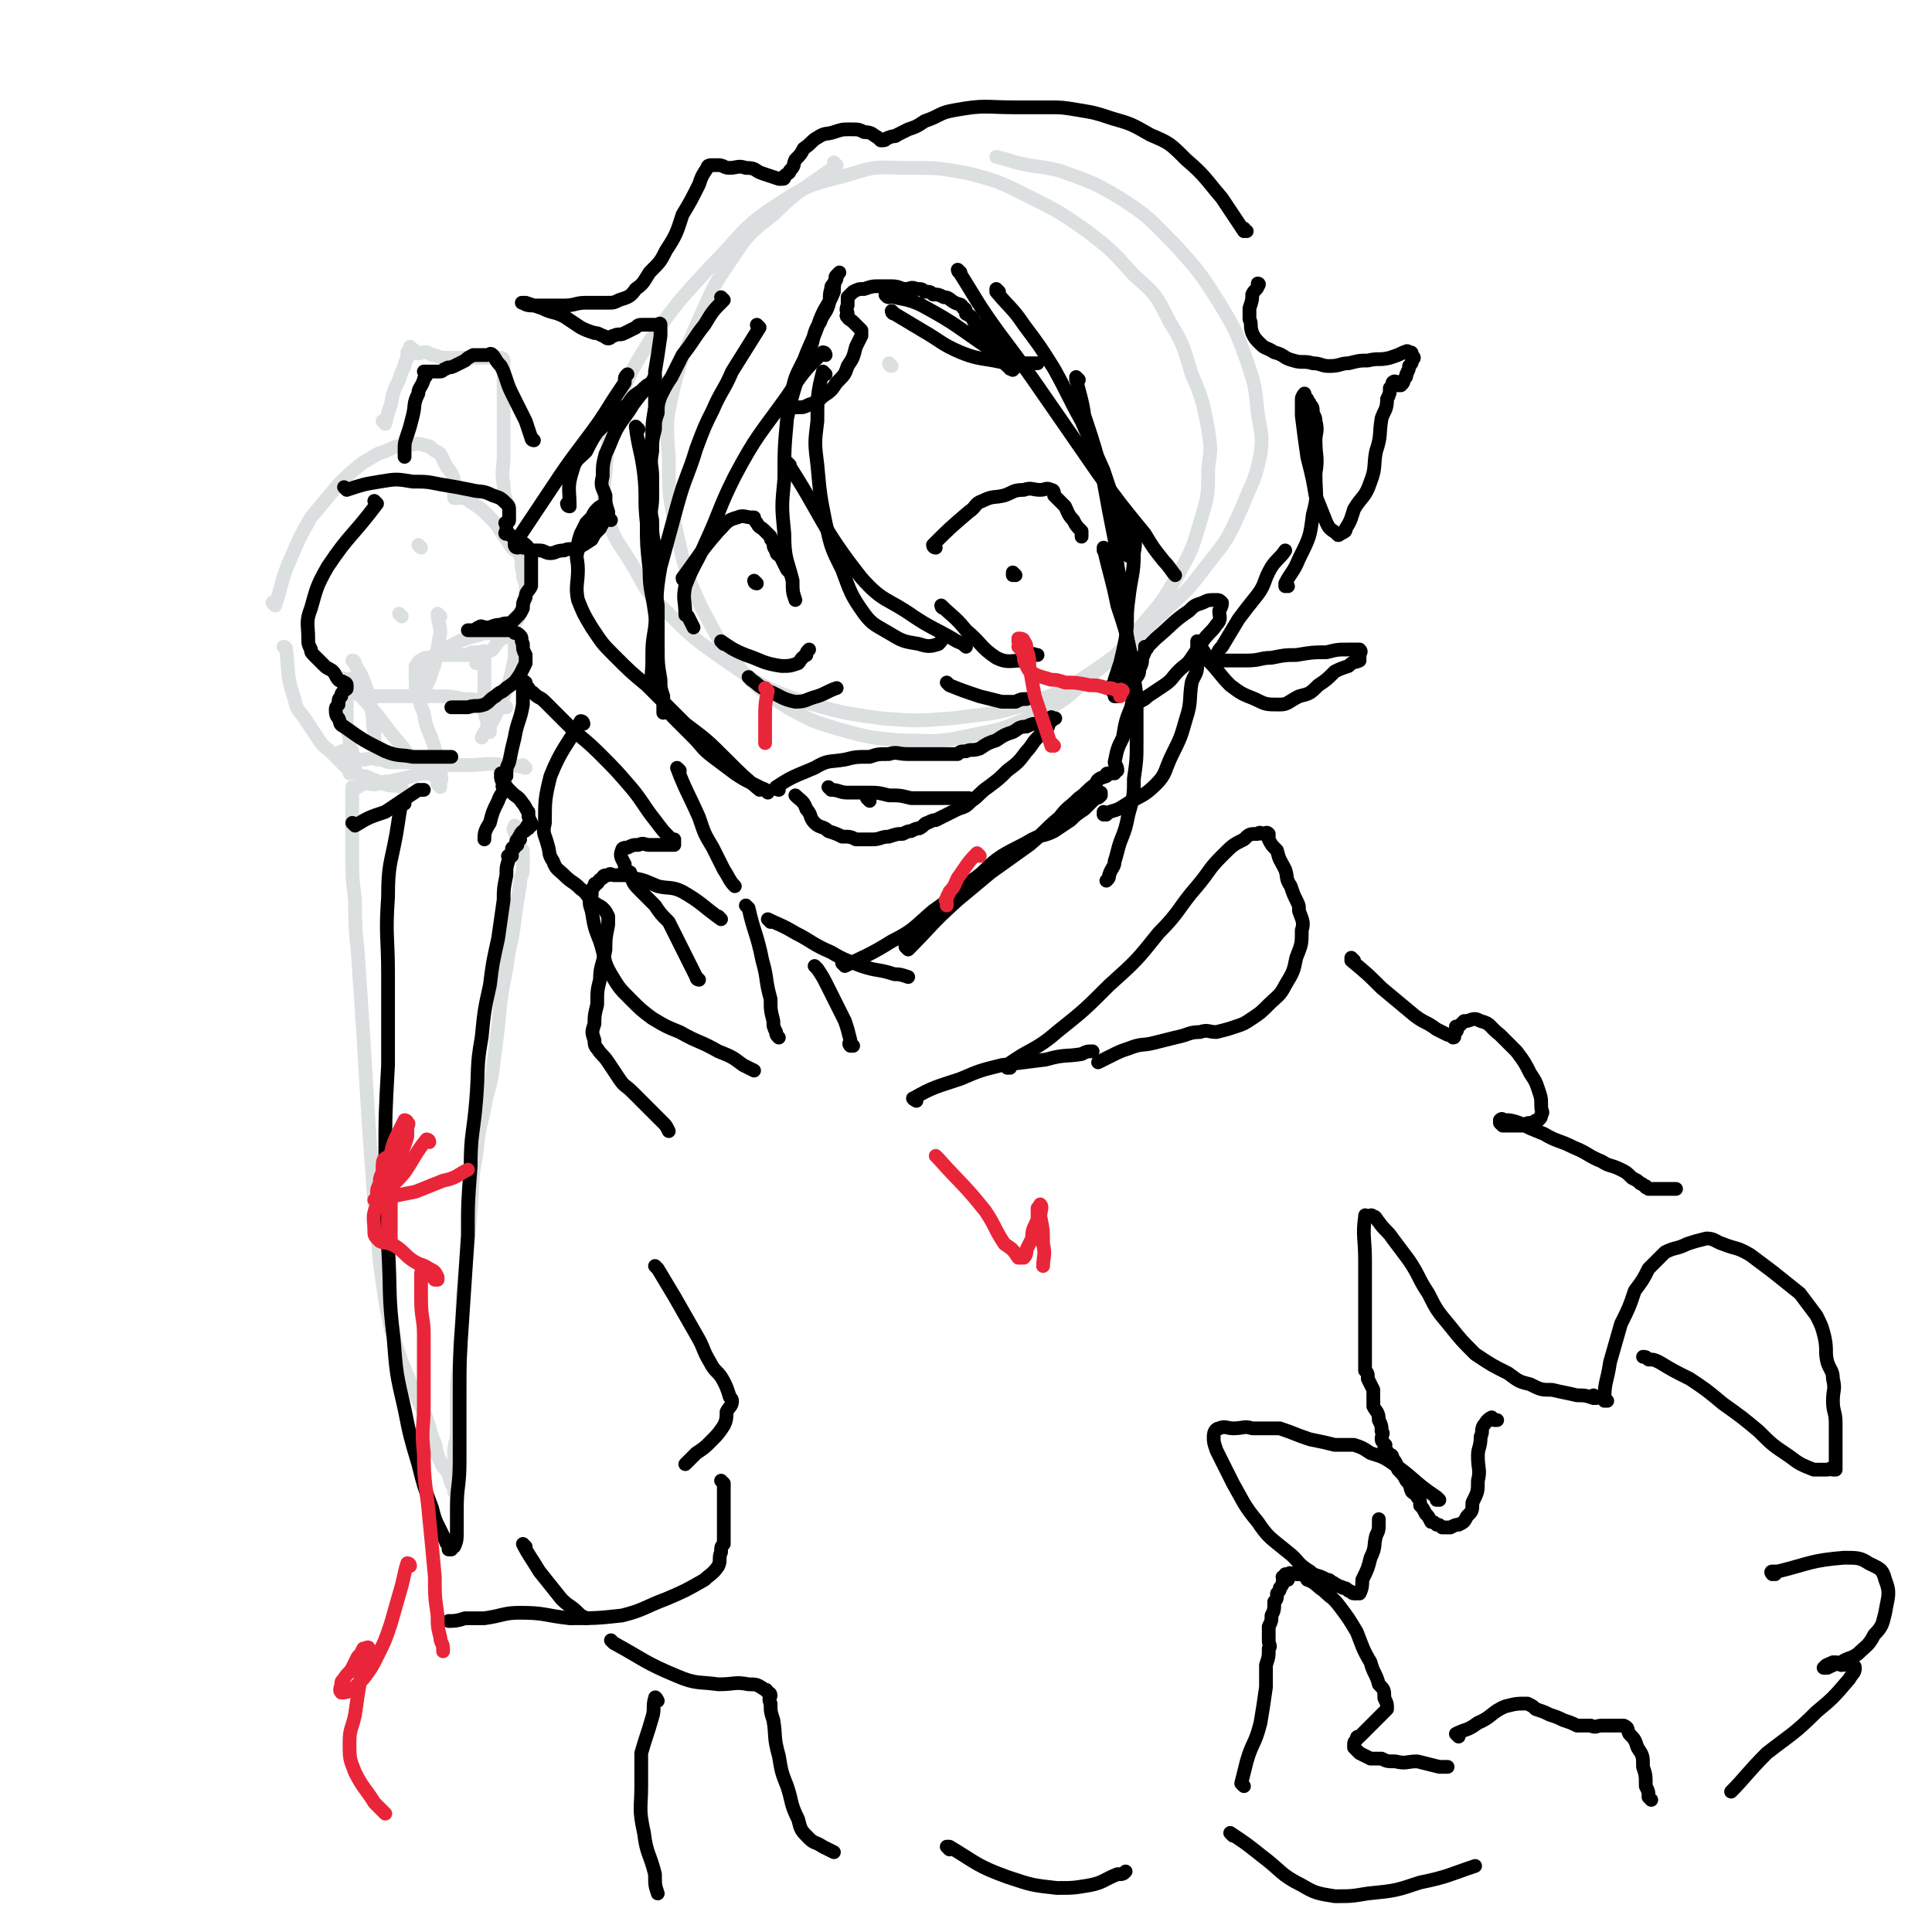 <svg viewBox='0 0 702 702' version='1.1' xmlns='http://www.w3.org/2000/svg' xmlns:xlink='http://www.w3.org/1999/xlink'><g fill='none' stroke='rgb(220,223,223)' stroke-width='5' stroke-linecap='round' stroke-linejoin='round'><path d='M324,133c0,0 -1,-1 -1,-1 0,0 0,1 1,1 '/><path d='M304,60c0,0 -1,0 -1,-1 0,0 0,1 1,1 0,0 0,0 0,0 -12,9 -13,8 -23,18 -9,7 -9,7 -15,16 -7,10 -7,11 -12,22 -5,12 -6,12 -9,24 -3,13 -3,13 -2,26 0,14 0,14 3,28 3,13 3,14 9,27 6,11 6,12 14,22 7,8 8,8 17,14 9,5 9,5 19,8 11,3 11,3 22,4 11,0 11,1 22,-1 13,-3 14,-2 26,-8 12,-5 12,-6 22,-15 10,-8 10,-8 18,-18 7,-8 7,-8 13,-18 5,-9 5,-9 8,-19 3,-10 3,-10 3,-20 1,-7 1,-7 0,-14 -2,-10 -2,-11 -6,-20 -3,-10 -3,-11 -8,-19 -5,-10 -5,-10 -13,-17 -8,-9 -8,-9 -17,-16 -10,-7 -10,-7 -22,-13 -10,-5 -10,-5 -21,-8 -11,-2 -11,-2 -22,-2 -10,0 -11,-1 -20,2 -14,4 -15,3 -27,11 -14,9 -13,11 -25,23 -12,13 -12,13 -22,27 -8,13 -8,13 -13,28 -3,9 -2,10 -3,20 -1,8 -1,8 1,16 2,8 3,8 8,16 5,8 4,9 11,16 12,12 12,12 25,21 13,9 13,9 27,14 14,4 14,4 28,6 13,1 13,1 26,0 15,-2 15,-1 29,-6 13,-4 13,-5 25,-13 10,-7 10,-8 19,-16 10,-10 11,-9 19,-20 8,-10 8,-10 13,-21 4,-10 5,-10 7,-20 1,-7 0,-8 -1,-15 -1,-10 -1,-10 -4,-19 -4,-11 -4,-11 -10,-21 -7,-11 -7,-11 -16,-21 -9,-9 -9,-10 -20,-17 -10,-6 -11,-6 -22,-10 -8,-2 -8,-1 -16,-3 -3,-1 -3,-1 -7,-2 '/><path d='M100,220c0,0 0,-1 -1,-1 0,0 1,1 1,1 0,0 0,0 0,0 3,-9 2,-9 6,-18 3,-7 3,-7 7,-14 5,-6 5,-6 10,-12 4,-4 4,-4 9,-8 4,-2 4,-3 8,-4 4,-2 4,-2 8,-2 4,-1 4,-1 7,0 1,0 1,0 2,1 1,1 2,1 3,2 1,2 1,2 2,4 1,2 1,1 2,3 1,2 1,2 1,4 0,1 0,1 0,3 0,1 0,1 0,1 0,1 0,1 0,1 0,0 0,0 1,0 1,0 1,-1 2,0 2,0 2,1 4,2 3,2 3,2 5,4 3,3 3,3 5,6 2,3 2,3 4,6 1,1 2,1 3,3 1,2 0,3 1,6 0,2 0,2 1,4 0,2 0,3 0,5 -1,4 -1,4 -3,8 -2,3 -2,3 -4,6 -3,2 -3,2 -5,5 -2,1 -2,1 -4,3 -1,1 -1,1 -2,2 '/><path d='M104,236c0,0 0,-1 -1,-1 0,0 1,0 1,1 0,0 0,0 0,0 1,9 0,9 3,18 1,5 2,4 5,9 2,3 2,3 4,6 2,3 2,2 5,5 1,1 1,1 3,3 1,1 1,1 2,2 0,0 1,0 1,1 0,0 0,0 0,1 '/><path d='M160,224c0,0 -1,-1 -1,-1 0,0 1,1 1,1 0,0 0,0 0,0 0,0 -1,-1 -1,-1 0,3 1,4 1,7 -1,5 -1,6 -2,11 -1,3 -1,3 -2,6 -1,2 -1,2 -2,4 -1,1 -1,2 -2,2 -1,0 -1,-1 -1,-1 0,-1 0,-1 0,-1 0,-1 0,-1 0,-1 0,-1 1,-1 1,-1 1,-3 0,-3 1,-6 2,-3 2,-2 5,-5 3,-2 3,-2 7,-4 4,-2 4,-2 8,-3 3,-1 4,-1 7,-1 2,0 2,0 4,1 1,0 1,-1 2,0 1,0 1,1 1,2 0,1 0,1 0,2 0,2 0,2 0,4 -1,5 -1,5 -2,9 -2,5 -2,5 -4,10 -2,4 -2,4 -4,7 -1,1 -1,1 -2,3 '/><path d='M146,224c0,0 -1,-1 -1,-1 0,0 1,1 1,1 0,0 0,0 0,0 '/><path d='M153,199c0,0 -1,-1 -1,-1 0,0 1,1 1,1 0,0 0,0 0,0 0,0 -1,-1 -1,-1 '/><path d='M129,241c0,0 -1,-1 -1,-1 0,0 1,0 1,1 0,0 0,0 0,0 1,3 2,3 3,6 2,5 2,6 3,11 1,4 0,4 1,8 0,3 0,3 1,6 0,1 0,1 0,3 '/><path d='M133,255c0,0 -1,-1 -1,-1 0,0 1,0 1,1 0,0 0,0 0,0 7,8 6,8 13,16 3,4 3,4 7,8 1,1 2,1 3,2 2,1 2,1 3,2 1,0 1,2 1,1 1,-1 0,-2 0,-4 -1,-3 -1,-3 -1,-6 -1,-1 -1,-1 -1,-2 -2,-7 -3,-6 -4,-13 -2,-4 -1,-4 -2,-8 -1,-2 -1,-2 -1,-5 0,-2 0,-2 0,-4 0,0 0,0 0,0 1,-1 1,-2 2,-2 1,-1 1,-1 3,-1 2,-1 2,-1 4,-1 2,0 2,0 4,0 2,0 2,0 4,0 1,0 1,0 2,0 1,-1 1,-1 3,-1 1,0 1,0 2,0 0,0 1,-1 1,0 0,0 0,0 0,1 0,1 0,1 0,3 0,2 0,2 0,5 0,3 0,3 0,6 0,2 0,2 0,5 0,2 0,2 1,5 0,2 0,1 1,3 0,0 0,0 0,1 '/><path d='M191,279c0,0 -1,-1 -1,-1 0,0 0,0 1,1 0,0 0,0 0,0 -4,-1 -4,-1 -8,-1 -7,-1 -7,0 -13,0 -5,0 -5,0 -10,0 -5,-1 -5,-1 -10,-1 -4,0 -4,0 -8,0 -2,0 -2,-1 -5,-1 -3,-1 -3,0 -5,0 -1,0 -1,0 -2,0 -1,0 -1,0 -2,0 -1,0 -1,0 -1,0 -1,-1 0,-2 0,-2 0,-1 -1,0 -2,0 0,0 1,-1 1,-1 0,-1 -1,0 -2,0 '/><path d='M140,154c0,0 -1,-1 -1,-1 0,0 1,1 1,1 0,0 0,0 0,0 1,-4 1,-4 2,-7 1,-5 1,-5 3,-9 1,-3 1,-3 2,-5 0,-2 1,-2 1,-3 0,-1 0,-1 0,-2 0,0 1,0 1,0 0,-1 0,-1 0,-2 0,0 0,0 1,1 1,0 0,1 1,1 1,1 2,0 3,0 2,0 1,0 3,1 2,0 2,1 5,1 2,0 3,0 5,0 2,0 2,0 4,0 1,0 1,0 3,0 1,0 1,0 3,0 1,0 1,0 2,0 1,0 1,0 1,0 1,0 1,0 2,0 0,0 1,0 1,1 0,2 0,2 0,4 0,5 0,5 0,9 0,6 0,6 0,12 0,5 0,5 0,9 0,6 -1,6 0,11 0,3 0,3 1,6 0,1 0,1 1,3 '/><path d='M184,257c0,0 -1,-1 -1,-1 0,0 0,0 1,1 0,0 0,0 0,0 -4,-1 -4,-2 -7,-2 -5,-1 -5,-1 -9,-1 -4,-1 -4,-1 -7,-1 -4,0 -4,0 -7,0 -2,0 -2,0 -4,0 -3,0 -3,0 -5,0 -3,0 -3,0 -5,0 -3,0 -3,0 -5,0 -1,0 -1,0 -2,0 -1,0 -1,0 -1,0 -1,-1 -2,0 -2,-1 -1,-1 -1,-1 -1,-2 0,-1 0,-1 0,-1 0,-1 -1,-1 -1,-1 0,-1 0,-1 0,-1 0,-1 -1,0 -1,0 -1,0 -1,0 -1,0 -1,0 -1,-1 -1,0 0,0 0,0 0,1 0,1 0,1 0,2 0,2 1,2 1,5 0,4 0,4 0,7 0,3 0,3 1,6 0,3 0,3 1,5 0,2 1,2 1,3 0,1 0,1 0,2 0,1 0,1 0,2 0,0 -1,0 0,1 1,0 1,0 2,1 2,0 2,0 4,1 3,1 2,1 5,2 3,1 3,0 6,1 '/><path d='M141,285c0,0 -1,-1 -1,-1 0,0 1,0 1,1 0,0 0,0 0,0 0,0 -1,-1 -1,-1 '/><path d='M160,286c0,0 -1,-1 -1,-1 0,0 1,0 1,1 '/><path d='M157,281c0,0 -1,-1 -1,-1 0,0 1,0 1,1 0,0 0,0 0,0 -4,0 -4,0 -7,1 -4,1 -4,1 -9,2 -3,0 -3,1 -5,1 -2,0 -3,-1 -4,0 -1,0 -1,0 -2,1 -1,0 -1,0 -2,0 0,0 0,0 0,0 0,0 0,0 0,1 0,2 0,2 0,4 0,4 0,4 0,7 0,7 0,7 0,14 0,7 0,7 1,15 0,9 0,9 1,19 1,15 1,15 2,30 1,17 1,17 2,33 1,14 1,14 2,28 1,11 1,11 2,22 1,7 1,7 2,14 1,5 1,5 2,10 2,6 2,6 4,12 3,7 3,7 6,14 3,6 3,6 5,13 2,4 1,5 3,9 1,3 2,2 3,5 1,1 0,1 1,3 0,1 1,0 1,1 0,0 0,0 0,1 0,0 0,1 0,1 0,-1 0,-1 0,-2 0,-2 0,-2 0,-4 0,-4 0,-4 0,-8 0,-4 1,-4 1,-8 0,-6 0,-6 0,-12 0,-6 0,-6 1,-13 0,-7 0,-7 1,-15 0,-9 0,-9 1,-18 1,-11 1,-11 2,-22 1,-10 0,-10 2,-20 1,-9 1,-9 3,-17 1,-7 2,-7 3,-14 1,-8 1,-8 2,-16 1,-11 1,-11 3,-21 1,-9 2,-9 3,-18 1,-7 1,-7 2,-13 0,-3 1,-3 1,-5 0,-2 0,-2 0,-5 0,0 0,0 0,-1 0,-1 0,-1 0,-1 -1,-1 -1,-1 -1,-2 -1,-2 -1,-2 -1,-3 -1,-1 -1,-1 -1,-2 -1,-1 0,-1 0,-2 '/></g>
<g fill='none' stroke='rgb(0,0,0)' stroke-width='5' stroke-linecap='round' stroke-linejoin='round'><path d='M263,109c0,0 -1,-1 -1,-1 0,0 0,1 1,1 0,0 0,0 0,0 -4,4 -4,4 -7,9 -4,5 -4,6 -8,11 -2,4 -2,4 -4,8 -2,3 -2,3 -4,7 -1,3 -1,3 -1,6 -1,3 -1,3 -1,6 -1,4 -1,4 -1,8 -1,5 0,5 0,9 0,4 0,4 0,8 0,4 -1,4 0,8 0,5 0,5 1,10 0,5 -1,5 0,10 0,5 0,5 1,11 0,4 0,4 0,9 0,4 0,4 0,7 0,2 0,2 0,5 0,1 0,1 0,3 0,0 0,0 0,1 '/><path d='M232,156c0,0 -1,-1 -1,-1 0,0 0,1 1,1 0,0 0,0 0,0 0,0 -1,-1 -1,-1 1,8 2,9 3,17 1,9 0,9 1,18 0,8 0,8 1,17 0,8 1,8 2,16 1,6 0,7 1,13 0,5 0,5 1,11 0,3 0,3 1,6 0,3 0,3 0,6 '/><path d='M247,280c0,0 -1,-1 -1,-1 0,0 0,0 1,1 0,0 0,0 0,0 0,0 -1,-1 -1,-1 3,8 4,9 8,18 2,6 2,6 5,11 2,4 2,4 4,8 2,3 2,4 4,6 '/><path d='M280,335c0,0 -1,-1 -1,-1 0,0 0,0 1,1 0,0 0,0 0,0 0,0 -1,-1 -1,-1 4,2 5,2 10,5 6,3 6,4 13,7 5,3 6,3 11,5 6,2 6,1 12,3 2,0 2,0 5,1 '/><path d='M307,351c0,0 -1,-1 -1,-1 0,0 0,0 1,1 0,0 0,0 0,0 8,-4 9,-4 17,-9 8,-4 8,-5 15,-11 7,-5 7,-5 14,-11 6,-4 5,-5 11,-9 5,-3 6,-3 11,-6 4,-2 4,-1 8,-3 3,-2 3,-2 6,-4 2,-2 2,-2 5,-4 2,-2 2,-2 4,-4 1,0 1,0 2,-1 0,-1 0,-1 0,-1 '/><path d='M330,345c0,0 -1,-1 -1,-1 0,0 0,0 1,1 0,0 0,0 0,0 9,-9 8,-9 18,-18 6,-5 6,-5 12,-10 7,-5 7,-5 14,-10 6,-5 5,-5 11,-10 3,-4 3,-3 7,-7 3,-2 3,-3 6,-5 1,-2 1,-2 4,-3 0,-1 0,-1 1,-1 1,0 1,0 2,0 0,-1 0,-1 1,-1 0,-2 -1,-2 -1,-3 1,-5 1,-5 3,-9 1,-6 1,-6 3,-11 1,-4 0,-5 1,-9 1,-3 2,-2 2,-5 1,-2 1,-2 1,-4 1,-2 1,-2 1,-3 1,-1 0,-1 0,-1 0,0 0,1 0,1 1,0 1,-1 1,-1 2,-2 2,-2 3,-3 6,-5 6,-6 12,-10 2,-2 2,-2 5,-3 2,-1 2,-1 5,-1 1,0 1,0 2,1 0,1 0,1 -1,3 0,2 1,3 -1,5 -2,3 -3,3 -5,6 -2,3 -2,3 -4,6 -2,3 -2,2 -5,5 -2,2 -2,3 -5,5 -3,2 -3,2 -6,4 -1,1 -1,1 -3,2 '/><path d='M283,287c0,0 -1,-1 -1,-1 0,0 0,0 1,1 0,0 0,0 0,0 0,0 -1,0 -1,-1 6,-4 7,-4 14,-7 5,-3 5,-2 11,-3 4,-1 4,-1 9,-1 3,-1 3,-1 7,-1 3,-1 3,0 7,0 2,0 2,0 5,0 2,0 2,0 5,0 2,0 2,0 4,0 1,0 1,0 2,0 1,0 1,0 2,0 1,-1 1,-1 3,-1 2,-1 2,0 5,-1 3,-2 3,-2 6,-3 3,-2 3,-2 6,-3 2,-1 2,-2 5,-2 2,-1 2,-1 4,-1 1,-1 1,-1 3,-1 1,-1 0,-1 2,-1 0,-1 0,0 1,0 0,0 1,0 0,0 0,0 0,0 -1,1 0,0 0,0 -1,1 0,1 0,1 -1,2 -1,1 -1,1 -3,3 -2,2 -2,3 -4,5 -3,4 -3,4 -7,7 -3,3 -3,3 -7,6 -3,2 -3,3 -6,5 -2,2 -2,2 -5,3 -2,1 -2,1 -4,2 -2,1 -2,1 -4,2 -1,0 -1,0 -3,1 -1,0 -1,1 -3,2 -1,0 -1,0 -3,1 -1,0 -1,0 -3,1 -2,0 -2,0 -5,1 -3,0 -3,1 -6,1 -3,0 -3,0 -6,0 -2,-1 -2,-1 -5,-1 -2,-1 -2,-1 -5,-2 -2,-2 -3,-1 -5,-3 -2,-2 -1,-3 -3,-5 -1,-3 -2,-3 -4,-5 '/><path d='M302,287c0,0 -1,-1 -1,-1 0,0 0,0 1,1 0,0 0,0 0,0 3,0 3,1 6,1 4,0 4,0 7,0 4,0 4,0 8,1 4,0 4,0 8,1 4,0 4,0 8,0 3,0 3,0 7,0 3,0 4,0 6,0 '/><path d='M316,291c0,0 -1,-1 -1,-1 0,0 0,0 1,1 0,0 0,0 0,0 0,0 -1,-1 -1,-1 '/><path d='M249,211c0,0 -1,-1 -1,-1 0,0 0,1 1,1 0,0 0,0 0,0 0,0 -1,0 -1,-1 6,-8 6,-9 13,-17 3,-3 3,-4 7,-5 2,-1 3,0 5,0 0,0 0,0 1,0 0,0 0,1 1,2 1,2 1,1 3,3 1,1 1,1 2,2 0,1 0,1 1,2 0,1 0,2 1,3 0,2 1,1 2,3 1,2 1,2 2,4 0,0 0,0 1,1 '/><path d='M275,212c0,0 -1,-1 -1,-1 0,0 0,1 1,1 0,0 0,0 0,0 0,0 -1,-1 -1,-1 '/><path d='M263,234c0,0 -1,-1 -1,-1 0,0 0,0 1,1 0,0 0,0 0,0 0,0 -1,-1 -1,-1 3,2 4,3 9,5 6,2 6,3 13,4 3,0 3,0 6,-1 1,-1 1,-2 3,-3 0,-1 0,-1 1,-2 '/><path d='M273,247c0,0 -1,-1 -1,-1 0,0 0,0 1,1 0,0 0,0 0,0 3,2 2,2 6,4 5,2 5,3 10,4 4,0 4,-1 8,-2 3,-1 4,-2 7,-3 '/><path d='M340,199c0,0 -1,-1 -1,-1 0,0 0,1 1,1 0,0 0,0 0,0 0,0 -1,0 -1,-1 6,-6 6,-6 13,-12 3,-2 2,-3 5,-4 4,-2 4,-1 8,-2 3,-1 3,-2 7,-2 3,-1 3,0 6,0 2,0 2,-1 4,0 1,0 1,1 1,2 2,2 2,2 4,4 1,2 1,3 3,5 1,2 1,2 3,4 0,1 0,1 0,2 '/><path d='M343,221c0,0 -1,-1 -1,-1 0,0 0,1 1,1 0,0 0,0 0,0 0,0 -1,-1 -1,-1 4,4 5,4 9,9 6,5 5,6 11,10 4,2 5,1 10,1 1,0 1,-2 2,-2 1,-1 2,0 3,0 '/><path d='M369,209c0,0 -1,-1 -1,-1 0,0 0,1 0,1 0,0 0,0 0,0 1,0 0,-1 0,-1 '/><path d='M345,249c0,0 -1,-1 -1,-1 0,0 0,0 1,1 0,0 0,0 0,0 5,2 5,2 11,4 4,1 4,1 8,2 2,0 2,0 5,0 2,-1 2,-1 4,-1 '/><path d='M325,114c0,0 -1,-1 -1,-1 0,0 0,1 1,1 0,0 0,0 0,0 5,3 5,3 10,6 7,4 7,5 14,8 5,2 6,2 12,3 5,1 5,1 9,1 3,0 3,0 6,0 1,0 1,0 1,0 '/><path d='M363,106c0,0 -1,-1 -1,-1 0,0 0,1 0,1 0,0 0,0 0,0 5,6 6,6 10,12 6,8 6,8 11,16 5,9 5,10 10,19 4,9 4,9 8,18 3,9 3,9 6,18 1,4 1,4 2,9 1,2 1,2 1,4 '/><path d='M323,108c0,0 -1,-1 -1,-1 0,0 0,1 1,1 0,0 0,0 0,0 0,0 -2,-1 -1,-1 5,2 7,1 13,4 13,7 13,8 25,16 3,2 3,2 6,4 1,1 2,1 3,2 0,0 0,1 -1,1 0,1 0,0 -1,0 0,-1 0,-1 -1,-1 -1,-1 -1,-1 -2,-2 -1,-2 -1,-2 -2,-3 0,-1 0,-1 -1,-2 -2,-2 -2,-3 -4,-5 -1,-2 -1,-2 -3,-4 -1,-2 -1,-2 -3,-3 0,-1 0,-2 -1,-2 -1,-2 -1,-1 -3,-2 -2,-1 -2,-2 -4,-2 -2,-1 -2,-1 -4,-1 -1,-1 -1,-1 -3,-1 -1,-1 -1,-1 -3,-1 -2,-1 -2,0 -4,0 -2,0 -2,-1 -5,-1 -2,0 -2,0 -5,0 -2,0 -2,0 -5,1 -2,0 -2,0 -4,1 -1,1 -1,1 -2,2 0,1 0,2 0,3 -1,2 0,2 0,3 0,0 -1,1 0,1 0,1 1,1 2,2 1,1 1,1 2,2 0,0 0,0 1,1 0,1 0,1 0,2 -1,2 -1,2 -2,4 -1,4 -1,4 -3,7 -1,3 -1,3 -4,6 -2,3 -2,3 -5,5 -2,2 -2,2 -5,3 -2,1 -2,1 -4,1 -1,0 -1,0 -3,0 -1,0 -1,0 -2,0 0,0 -1,0 -1,0 0,-1 1,-1 2,-2 1,-3 1,-3 2,-5 1,-4 1,-4 3,-8 2,-4 2,-4 4,-8 1,-4 1,-5 3,-8 1,-3 2,-3 3,-6 1,-3 0,-3 1,-6 0,-1 0,-1 1,-2 0,-1 1,-1 1,-2 0,0 -1,0 0,-1 0,0 1,-1 1,-1 0,0 -1,1 -1,2 -1,2 -1,3 -1,5 -2,5 -3,5 -5,10 -3,9 -4,9 -7,18 -3,9 -3,9 -5,18 -1,11 -1,11 -1,22 -1,10 -1,10 0,20 0,9 1,9 3,17 0,4 0,4 1,7 '/><path d='M300,136c0,0 -1,-1 -1,-1 0,0 0,1 1,1 0,0 0,0 0,0 0,0 -1,-1 -1,-1 -2,8 -2,9 -2,18 -1,8 -1,8 0,16 1,11 1,11 3,21 2,9 2,9 6,17 3,8 3,9 8,16 3,4 4,4 9,7 5,3 5,3 11,4 3,1 4,1 7,0 1,-1 1,-1 2,-3 0,0 0,0 1,0 '/><path d='M287,169c0,0 -1,-1 -1,-1 0,0 0,1 1,1 0,0 0,0 0,0 0,0 -1,-1 -1,-1 13,20 12,23 27,42 8,9 9,7 19,14 6,4 7,4 14,8 3,2 3,1 5,3 '/><path d='M349,99c0,0 -1,-1 -1,-1 0,0 0,1 1,1 0,0 0,0 0,0 0,0 -1,-1 -1,-1 7,11 7,12 15,23 9,12 9,12 18,25 9,13 9,13 18,26 8,11 8,11 17,22 3,5 3,5 7,10 2,2 3,4 4,5 '/><path d='M392,138c0,0 -1,-1 -1,-1 0,0 0,1 0,1 0,0 0,0 0,0 1,0 0,-1 0,-1 1,6 2,7 3,14 4,12 4,12 7,24 2,11 2,11 4,21 1,10 1,10 3,19 1,7 1,7 1,13 1,6 1,6 1,12 1,3 1,3 0,7 0,2 0,2 -1,4 0,1 0,1 -1,1 -1,0 -1,0 -2,1 0,0 0,0 -1,0 0,-1 0,-1 -1,-2 0,-1 0,-1 0,-2 1,-1 1,-1 1,-2 1,-3 1,-3 2,-6 1,-4 1,-4 2,-9 1,-7 0,-7 1,-14 1,-9 2,-9 2,-17 1,-5 0,-6 0,-10 '/><path d='M402,200c0,0 -1,-1 -1,-1 0,0 0,1 0,1 0,0 0,0 0,0 1,0 0,-1 0,-1 2,9 3,11 5,21 3,9 3,9 5,18 1,8 1,8 2,15 0,8 0,8 0,16 0,7 0,7 -1,14 0,6 0,6 -2,13 -1,5 -1,5 -3,10 -1,3 -1,4 -2,7 0,2 -1,2 -2,5 0,1 0,1 -1,2 '/><path d='M402,296c0,0 -1,-1 -1,-1 0,0 0,0 0,1 0,0 0,0 0,0 4,-2 4,-1 7,-3 6,-4 7,-3 12,-8 4,-4 3,-5 6,-11 3,-6 3,-6 5,-13 2,-6 1,-7 2,-13 1,-3 2,-3 2,-6 1,-3 0,-3 0,-5 0,-2 0,-2 0,-3 0,-1 0,-1 0,-1 0,0 0,0 0,1 1,0 1,0 1,1 2,2 2,3 3,5 4,4 4,5 8,9 4,3 4,3 9,5 4,2 4,2 9,2 3,0 3,-1 7,-3 4,-1 4,-1 7,-4 3,-2 3,-2 6,-5 2,-1 2,-1 5,-2 2,-2 2,-1 4,-2 0,-1 0,-1 0,-2 0,-1 1,-1 0,-2 0,0 0,0 -1,0 -1,0 -1,0 -3,0 -4,0 -4,0 -8,1 -5,0 -5,0 -11,1 -4,0 -4,0 -9,1 -4,0 -4,1 -9,1 -3,0 -3,0 -6,0 -1,0 -1,0 -3,0 -1,0 -1,0 -2,0 0,-1 0,-1 0,-2 1,-2 1,-2 2,-3 3,-5 3,-5 6,-10 3,-4 3,-4 7,-9 3,-4 2,-5 5,-10 2,-3 3,-3 5,-6 '/><path d='M468,213c0,0 -1,-1 -1,-1 0,0 0,1 0,1 0,0 0,0 0,0 1,0 0,0 0,-1 2,-4 3,-4 5,-9 4,-8 4,-8 5,-16 2,-7 1,-7 1,-15 1,-6 0,-6 0,-12 0,-3 1,-3 0,-7 0,-1 0,-1 -1,-3 0,-2 0,-2 -1,-3 0,-1 -1,-1 -1,-2 -1,-1 -1,-2 -1,-2 0,0 -1,1 -1,2 0,3 0,3 0,6 1,8 1,8 2,15 2,8 2,8 3,14 2,5 2,5 4,10 1,2 1,2 4,4 0,1 1,0 1,0 2,-1 2,-1 2,-2 2,-3 2,-4 3,-7 3,-5 4,-4 6,-10 2,-5 1,-6 2,-11 2,-6 1,-6 2,-12 1,-3 2,-3 2,-7 1,-2 1,-2 1,-4 1,-1 1,-2 1,-2 1,-1 1,0 2,0 0,0 0,1 0,1 1,0 1,0 1,0 1,-1 1,-1 1,-2 1,-1 1,-1 1,-2 1,-2 1,-2 1,-3 1,-1 1,-1 1,-2 1,-1 1,-1 0,-2 0,-1 0,-1 -1,-1 -1,-1 -1,0 -2,0 -2,1 -2,1 -5,2 -4,1 -4,0 -8,1 -3,0 -3,0 -7,1 -3,0 -3,1 -7,1 -3,0 -3,-1 -6,-1 -3,-1 -4,0 -7,-1 -4,-1 -3,-2 -7,-3 -3,-2 -3,-1 -5,-3 -2,-2 -2,-2 -3,-4 -1,-3 0,-3 -1,-5 0,-2 0,-2 0,-4 1,-3 1,-3 1,-5 1,-2 2,-2 2,-3 1,-1 0,-1 0,-1 '/><path d='M453,84c0,0 -1,0 -1,-1 0,0 0,1 0,1 0,0 0,0 0,0 -4,-6 -4,-6 -8,-12 -6,-7 -6,-8 -13,-14 -6,-6 -6,-6 -13,-9 -7,-4 -7,-4 -14,-6 -6,-2 -6,-2 -12,-3 -6,-1 -6,-1 -11,-1 -6,0 -6,0 -12,0 -11,0 -11,-1 -22,1 -6,1 -5,2 -11,4 -3,2 -3,2 -6,3 -2,1 -2,1 -4,2 -1,1 -1,0 -3,1 -1,0 -1,1 -2,1 0,0 0,0 -1,0 0,0 0,0 0,0 -1,-1 -1,-1 -1,-1 -2,-1 -2,-2 -5,-2 -2,-1 -2,-1 -5,-1 -3,0 -3,0 -6,1 -3,1 -3,0 -6,2 -2,1 -2,2 -5,4 -1,2 -1,2 -3,4 -1,2 0,2 -2,4 0,1 -1,1 -2,2 0,1 0,1 -1,1 0,0 0,0 0,0 -1,0 -1,0 -1,0 -3,-1 -3,-1 -6,-2 -3,-1 -2,-2 -6,-2 -3,-1 -3,0 -6,0 -2,0 -2,-1 -4,-1 -1,0 -1,0 -2,0 -1,0 -2,0 -2,1 -2,3 -2,3 -3,6 -3,6 -3,6 -6,11 -2,6 -2,7 -6,13 -2,4 -2,4 -6,8 -2,3 -2,4 -5,6 -2,3 -3,3 -6,4 -2,1 -2,1 -4,1 -4,0 -4,0 -8,0 -4,0 -4,1 -8,1 -3,0 -4,0 -7,0 -3,0 -3,0 -5,0 -2,0 -3,-1 -3,-1 -1,0 0,0 1,0 3,1 3,1 6,2 4,2 4,1 8,3 3,2 3,2 6,4 2,1 2,1 5,2 1,0 1,0 3,1 1,0 1,1 2,1 1,0 1,-1 2,-1 2,-1 2,0 4,-1 2,-1 2,-1 4,-2 1,-1 1,-1 3,-1 1,0 1,0 3,0 1,0 1,0 2,0 0,0 1,-1 1,0 0,1 0,2 0,4 -1,7 -1,7 -2,13 0,7 0,7 0,13 -1,6 -1,6 -1,11 -1,4 -1,3 -1,7 -1,2 0,2 0,4 0,1 0,1 0,1 0,1 0,1 0,1 '/><path d='M300,129c0,0 -1,-1 -1,-1 0,0 0,1 1,1 0,0 0,0 0,0 0,0 0,-1 -1,-1 -7,7 -7,7 -13,16 -10,14 -11,14 -19,29 -6,12 -5,12 -11,25 -3,7 -4,7 -7,15 -1,5 0,5 0,10 0,1 0,0 1,1 1,2 1,2 2,4 0,0 0,0 0,0 '/><path d='M276,119c0,0 -1,-1 -1,-1 0,0 0,1 1,1 0,0 0,0 0,0 -5,8 -5,8 -10,16 -3,7 -4,7 -7,14 -3,6 -3,6 -6,14 -3,10 -4,10 -7,21 -3,11 -3,11 -6,22 -2,11 -1,11 -2,22 -1,6 -1,6 -1,13 0,4 -1,5 1,9 1,3 1,3 3,5 2,4 2,4 5,7 3,3 3,3 6,6 3,3 3,4 7,7 4,3 4,3 8,6 3,2 3,2 7,4 2,1 2,1 4,2 1,0 1,1 1,1 0,0 -1,-1 -1,-1 -1,-1 -1,0 -2,0 -6,-5 -6,-5 -12,-11 -7,-7 -7,-7 -15,-13 -7,-7 -7,-7 -14,-14 -6,-5 -6,-5 -12,-11 -4,-4 -4,-4 -8,-10 -3,-5 -3,-5 -5,-10 -1,-5 0,-6 0,-11 0,-4 -1,-4 0,-7 0,-3 0,-3 1,-6 1,-2 1,-2 2,-4 1,-1 1,-1 2,-2 1,-2 1,-2 2,-3 1,-1 1,-1 2,-1 0,-1 1,-1 1,-1 0,0 0,1 0,1 0,1 0,1 0,1 0,1 0,1 0,2 0,0 0,0 0,1 0,0 0,0 0,1 -1,1 -1,1 -2,3 -2,2 -2,2 -3,4 -3,2 -3,2 -5,3 -3,1 -3,0 -5,1 -3,0 -3,1 -5,1 -2,0 -2,-1 -4,-1 -2,0 -2,0 -3,0 -2,-1 -2,-1 -3,-1 -1,-1 -1,0 -2,0 -1,0 -1,-1 -1,-1 0,-1 0,-1 1,-2 2,-3 2,-3 4,-6 4,-6 4,-6 8,-12 6,-9 6,-9 12,-17 6,-8 6,-8 11,-16 2,-3 2,-3 4,-6 0,-2 0,-2 1,-3 '/><path d='M207,184c0,0 -1,-1 -1,-1 0,0 0,1 1,1 0,0 0,0 0,0 0,-6 -1,-7 1,-13 1,-4 2,-4 5,-7 2,-4 2,-4 4,-7 3,-3 3,-3 6,-5 2,-3 2,-3 5,-5 2,-3 2,-3 5,-5 2,-2 2,-2 4,-3 0,-1 1,-2 1,-2 0,1 -1,1 -2,3 -3,3 -3,3 -6,7 -3,5 -3,4 -6,9 -2,4 -2,5 -4,9 -1,4 -1,4 -1,8 -1,4 0,4 1,7 0,3 0,3 1,6 0,2 0,2 1,3 '/><path d='M194,160c0,0 -1,-1 -1,-1 0,0 0,1 1,1 0,0 0,0 0,0 0,0 0,0 -1,-1 -1,-3 -1,-3 -2,-6 -2,-4 -2,-4 -4,-8 -2,-4 -2,-4 -3,-7 -1,-3 -1,-3 -2,-5 -2,-2 -2,-3 -3,-4 -1,-1 -1,0 -2,0 -2,0 -2,0 -3,0 0,0 0,0 0,0 -1,0 -1,0 -1,0 -1,0 -1,0 -1,0 -2,1 -2,1 -3,2 -2,1 -2,1 -4,2 -2,1 -2,0 -3,1 -1,0 -1,1 -2,1 -1,0 -1,0 -2,0 -1,0 -1,0 -1,0 -1,0 -1,0 -2,0 0,0 -1,0 -1,0 0,0 1,0 1,1 0,1 -1,1 -1,2 -1,3 -2,3 -2,5 -2,4 -1,4 -2,8 -1,4 -1,4 -2,7 -1,3 -1,3 -1,5 0,1 0,2 0,3 '/><path d='M126,178c0,0 -1,-1 -1,-1 0,0 1,1 1,1 0,0 0,0 0,0 6,-2 6,-2 12,-3 6,-1 6,-1 12,0 5,0 5,0 10,1 6,1 6,1 11,2 4,1 4,0 8,2 3,1 3,1 5,3 1,1 1,1 1,3 0,1 0,2 0,3 0,1 -1,0 -1,1 -1,0 0,0 0,1 0,0 0,0 0,1 0,0 0,0 0,1 0,0 -1,1 0,1 0,0 0,0 1,0 1,1 1,1 3,2 1,1 2,1 3,2 1,1 1,1 2,3 0,2 0,2 0,4 0,2 0,2 0,4 0,2 0,2 0,4 -1,2 -2,2 -2,4 -1,2 -1,2 -1,4 -1,2 -1,2 -2,3 -1,1 -1,1 -2,2 -2,1 -2,0 -4,1 -3,0 -3,1 -5,1 -2,0 -2,-1 -3,0 -1,0 -1,1 -1,1 -1,0 -2,0 -3,0 0,0 1,0 2,0 1,0 1,0 3,0 1,0 1,0 3,0 1,0 1,0 3,0 1,0 1,0 2,0 1,0 1,0 2,0 1,0 1,0 2,1 1,0 1,0 2,1 1,1 0,1 1,3 0,2 0,2 1,4 0,1 0,1 0,3 -1,2 -1,2 -2,4 -2,3 -2,3 -5,5 -2,2 -2,1 -4,3 -2,1 -2,2 -4,3 -3,1 -3,0 -6,1 -3,0 -3,0 -6,0 0,0 0,0 0,0 '/><path d='M137,183c0,0 -1,-1 -1,-1 0,0 1,1 1,1 0,0 0,0 0,0 -9,12 -10,11 -18,23 -4,7 -4,8 -6,15 -2,5 -1,6 -1,11 0,2 0,2 1,4 0,1 0,1 1,2 2,2 2,2 4,4 1,1 2,1 3,2 1,1 1,2 2,3 1,1 1,0 2,1 0,0 1,0 1,1 0,0 0,1 0,1 0,1 -1,0 -1,1 -1,1 -1,1 -1,2 -1,1 -1,1 -1,3 -1,1 -1,1 -1,2 0,1 0,2 1,3 1,2 0,2 2,3 7,5 7,5 15,9 5,2 5,1 10,2 5,0 5,0 10,0 2,0 2,0 4,0 '/><path d='M147,292c0,0 -1,-1 -1,-1 0,0 1,0 1,1 0,0 0,0 0,0 0,0 -1,-1 -1,-1 -1,5 -1,6 -2,12 -2,11 -3,11 -3,23 -1,14 0,14 0,28 0,17 0,17 0,33 -1,18 -1,18 -1,35 0,16 0,16 1,31 1,17 0,17 2,33 1,13 1,13 4,26 2,10 2,10 5,20 2,8 2,8 5,16 1,4 1,4 3,8 1,2 1,2 2,4 0,1 1,1 1,2 0,0 0,0 0,1 0,0 0,0 1,0 0,-1 1,-1 1,-1 1,-2 1,-3 1,-5 0,-4 0,-4 0,-9 0,-8 1,-8 1,-17 0,-11 0,-11 0,-23 0,-14 0,-14 1,-29 1,-15 1,-15 2,-30 0,-12 0,-12 1,-25 0,-12 1,-12 2,-24 1,-12 0,-12 2,-23 1,-10 1,-10 3,-19 1,-8 1,-8 3,-17 1,-7 1,-7 2,-14 0,-4 0,-4 1,-9 0,-3 0,-3 1,-6 0,-1 -1,-1 0,-1 0,-1 1,0 1,0 0,-1 0,-1 0,-2 0,-1 0,-1 1,-1 0,-1 1,-1 1,-1 0,-1 -1,-1 0,-2 0,0 1,0 1,0 0,-1 -1,-1 0,-1 0,-1 0,-1 1,-2 1,0 1,0 1,-1 1,0 1,0 1,0 0,-1 -1,-1 0,-1 0,-1 0,0 1,0 0,-1 0,-1 0,-1 -1,-2 -1,-2 -1,-4 -1,-1 -1,-2 -2,-3 -2,-3 -2,-2 -4,-4 -2,-2 -2,-2 -3,-3 -1,-2 -1,-2 -1,-3 0,-1 0,-1 0,-1 '/><path d='M297,352c0,0 -1,-1 -1,-1 0,0 0,0 1,1 0,0 0,0 0,0 2,3 2,3 4,7 3,6 3,6 6,12 1,3 1,3 2,7 0,1 -1,1 0,2 0,0 0,0 1,0 '/><path d='M272,330c0,0 -1,-1 -1,-1 0,0 0,0 1,1 0,0 0,0 0,0 2,9 3,9 5,19 2,7 1,7 3,14 0,4 0,4 1,8 0,2 0,2 1,4 0,1 0,1 1,2 '/><path d='M262,334c0,0 -1,-1 -1,-1 0,0 0,0 1,1 0,0 0,0 0,0 -7,-5 -7,-6 -14,-10 -4,-2 -5,-1 -9,-2 -5,-2 -4,-2 -9,-3 -2,-1 -2,-1 -4,-1 -2,0 -2,0 -3,0 -1,0 -1,-1 -2,0 -1,0 -2,0 -2,1 -2,1 -1,1 -2,2 -1,0 -1,0 -1,1 -1,1 -1,1 -1,3 -1,3 -1,3 0,6 1,6 1,6 3,11 2,6 1,7 4,12 3,5 3,5 7,9 4,4 4,4 8,7 5,3 5,3 10,5 7,4 7,3 14,7 5,2 5,2 9,5 2,1 2,1 4,2 '/><path d='M333,400c0,0 -1,-1 -1,-1 0,0 0,0 1,1 0,0 0,0 0,0 0,0 -2,-1 -1,-1 7,-4 8,-4 17,-7 7,-3 7,-3 15,-5 8,-1 8,-1 16,-2 7,-2 7,-1 13,-2 2,-1 2,-1 4,-1 '/><path d='M367,388c0,0 -1,-1 -1,-1 0,0 0,0 0,1 0,0 0,0 0,0 1,0 -1,0 0,-1 8,-6 10,-5 18,-12 10,-8 10,-8 19,-17 10,-9 10,-9 18,-19 8,-8 7,-9 14,-17 5,-6 4,-6 9,-11 4,-4 4,-4 8,-6 2,-2 2,-2 5,-2 1,-1 1,0 2,0 1,0 1,-1 2,0 0,0 0,1 0,2 1,2 1,2 3,4 1,4 1,3 3,7 1,3 0,3 2,6 1,3 1,3 2,5 1,2 1,2 1,4 1,3 2,4 1,7 0,5 0,5 -2,10 -1,5 -1,5 -4,10 -2,4 -3,4 -6,7 -3,3 -3,3 -6,5 -3,2 -3,2 -6,3 -3,1 -3,1 -7,2 -3,0 -3,-1 -6,0 -4,0 -4,1 -9,2 -4,1 -4,1 -8,2 -4,1 -4,0 -9,2 -3,1 -3,1 -7,3 -2,1 -2,1 -4,2 '/><path d='M254,356c0,0 -1,-1 -1,-1 0,0 0,0 1,1 0,0 0,0 0,0 0,0 -1,0 -1,-1 -2,-4 -2,-4 -4,-8 -3,-6 -3,-6 -6,-12 -3,-3 -3,-3 -5,-6 -3,-3 -3,-3 -5,-5 -3,-3 -3,-3 -4,-7 -2,-1 -2,-1 -2,-3 -1,-2 -2,-3 -1,-5 0,-1 1,-1 2,-1 2,-1 2,-1 4,-1 2,-1 2,0 4,0 2,0 2,0 4,0 1,0 1,0 3,0 1,0 1,0 2,0 0,-1 0,-1 0,-2 -1,0 -1,0 -1,0 -3,-3 -3,-3 -6,-7 -4,-5 -4,-6 -8,-11 -6,-7 -6,-7 -12,-13 -6,-6 -6,-5 -12,-11 -4,-4 -4,-4 -8,-8 -2,-2 -2,-1 -4,-3 -1,-1 -2,-1 -2,-2 -1,-1 -1,-2 -1,-2 -1,-1 -2,-1 -2,0 0,0 1,1 1,2 0,3 0,3 0,6 -1,6 -2,6 -3,12 -1,4 -1,4 -2,9 -1,2 -1,2 -1,5 -1,1 -1,1 -1,3 0,0 -1,1 0,1 0,0 1,-1 1,0 -1,2 -2,2 -3,5 -2,4 -2,4 -3,8 -2,3 -2,4 -2,6 '/><path d='M129,300c0,0 -1,-1 -1,-1 0,0 1,0 1,1 0,0 0,0 0,0 5,-3 5,-3 11,-5 6,-4 6,-4 12,-8 1,0 1,0 2,0 '/><path d='M212,263c0,0 -1,-1 -1,-1 0,0 0,0 1,1 0,0 0,0 0,0 0,0 0,-1 -1,-1 -5,9 -7,10 -11,20 -2,8 -2,9 -2,17 -1,4 0,4 1,8 1,3 0,3 2,6 1,3 2,3 4,5 3,3 3,2 6,5 3,2 2,3 5,5 1,1 2,1 3,2 1,1 1,1 2,3 0,1 0,1 0,3 -1,5 -1,5 -1,9 -1,6 -2,6 -2,11 -1,4 -1,4 -1,9 -1,4 -1,4 -1,7 -1,3 -1,3 0,6 0,1 0,2 1,3 2,3 2,2 4,5 2,3 2,3 4,6 2,3 2,2 5,5 2,2 2,2 4,4 1,1 1,1 2,2 1,1 1,1 2,2 0,0 0,0 1,1 1,1 1,1 2,2 1,1 1,1 2,3 '/><path d='M239,461c0,0 -1,-1 -1,-1 0,0 0,0 1,1 0,0 0,0 0,0 3,5 3,5 6,10 4,7 4,7 8,14 3,5 2,5 5,10 2,4 3,3 5,7 1,2 1,2 2,5 0,1 1,1 1,2 0,2 -1,2 -2,4 0,2 0,3 -1,5 -2,3 -2,3 -5,6 -2,2 -2,2 -5,4 -2,2 -2,2 -4,4 '/><path d='M191,562c0,0 -1,-1 -1,-1 0,0 0,0 1,1 0,0 0,0 0,0 0,0 -1,-1 -1,-1 2,4 3,5 6,10 4,5 4,5 8,10 3,3 3,2 6,5 1,1 1,1 3,2 '/><path d='M263,539c0,0 -1,-1 -1,-1 0,0 0,0 1,1 0,0 0,0 0,0 0,5 0,5 0,10 0,3 0,3 0,7 0,1 0,1 0,3 0,1 0,1 0,2 -1,1 -1,1 -1,3 -1,2 0,3 -1,5 -2,3 -3,3 -5,5 -7,4 -7,4 -14,7 -8,3 -8,4 -16,6 -9,1 -10,1 -19,1 -9,-1 -9,-2 -18,-2 -6,0 -6,1 -13,2 -3,0 -3,0 -7,0 -3,1 -4,1 -6,1 '/><path d='M492,349c0,0 -1,-1 -1,-1 0,0 0,0 0,1 0,0 0,0 0,0 6,5 6,5 11,10 6,5 6,5 12,10 4,3 4,2 8,5 2,1 2,1 4,2 1,0 2,1 2,1 1,0 0,-1 0,-1 1,-1 1,-1 1,-1 1,-1 0,-1 0,-2 1,0 1,0 2,-1 0,0 0,0 1,-1 0,0 1,0 1,0 3,-1 3,-1 5,0 4,1 3,2 7,5 3,3 3,3 6,6 3,4 3,4 5,8 2,3 2,3 3,6 1,3 1,3 1,6 0,2 1,2 0,3 0,1 0,1 -1,2 -1,0 -1,0 -2,1 -2,0 -2,0 -4,1 -2,0 -2,0 -4,0 -1,0 -2,0 -3,0 -1,-1 -1,-1 -1,-1 0,-1 0,-1 0,-1 1,-1 1,0 1,0 3,0 3,0 6,1 4,2 4,2 9,4 5,3 5,2 11,5 5,2 5,3 10,5 3,2 3,1 7,3 2,1 2,1 4,3 2,1 2,1 3,2 1,0 1,1 2,1 0,1 0,0 1,1 1,0 1,0 1,0 1,0 1,0 2,0 2,0 2,0 3,0 2,0 2,0 4,0 '/><path d='M580,508c0,0 -1,-1 -1,-1 0,0 0,0 0,1 0,0 0,0 0,0 -3,-1 -3,-1 -6,-1 -4,-1 -5,-1 -9,-2 -4,0 -4,0 -8,-2 -4,-1 -4,-1 -8,-4 -6,-3 -6,-3 -12,-7 -5,-5 -5,-5 -9,-10 -5,-6 -5,-6 -8,-12 -4,-6 -3,-6 -7,-12 -3,-4 -3,-4 -6,-8 -2,-3 -3,-3 -5,-6 -1,-1 -1,-2 -2,-2 -1,-1 -1,0 -2,0 -1,0 -1,-1 -1,0 -1,7 0,8 0,16 0,8 0,8 0,16 0,5 0,5 0,11 0,4 0,4 0,8 0,2 0,2 0,5 1,1 1,1 1,3 1,2 1,2 2,4 0,3 0,3 0,6 1,2 2,2 2,5 1,2 1,2 1,4 1,1 0,1 0,3 0,1 1,1 1,2 1,0 0,0 0,1 0,0 0,0 0,1 1,0 1,0 1,1 1,1 2,0 2,2 2,2 1,2 2,4 2,2 2,2 3,4 2,2 1,2 2,4 1,1 2,1 2,2 1,1 1,1 1,3 1,1 1,1 2,3 1,1 1,1 2,3 1,0 1,0 2,1 1,0 1,0 2,1 2,0 2,0 3,0 2,-1 2,-1 3,-1 2,-1 2,-1 3,-3 2,-2 2,-2 2,-5 2,-4 2,-4 2,-8 1,-4 0,-4 0,-9 0,-3 1,-3 1,-7 1,-2 0,-2 1,-4 1,-1 1,-2 3,-3 0,0 0,1 1,1 1,0 1,0 1,0 '/><path d='M584,509c0,0 -1,-1 -1,-1 0,0 0,0 0,1 0,0 0,0 0,0 1,0 0,0 0,-1 0,-6 1,-6 2,-13 2,-7 2,-7 4,-14 3,-6 3,-6 5,-12 3,-4 3,-4 5,-8 3,-3 3,-3 6,-6 4,-2 4,-1 8,-3 3,-1 3,-1 7,-2 3,0 3,1 6,2 5,2 5,1 10,4 4,3 4,3 8,6 5,4 5,4 10,8 3,4 3,4 6,8 2,4 2,4 3,8 1,5 0,5 1,9 1,3 2,3 2,6 1,4 0,4 0,8 0,4 1,4 1,8 0,4 0,4 0,7 0,2 0,2 0,4 0,1 0,1 0,3 0,1 0,1 0,2 0,0 0,1 0,1 0,0 0,0 -1,0 -1,-1 -1,0 -2,0 -3,0 -3,0 -5,0 -5,-2 -5,-2 -9,-5 -6,-4 -6,-4 -11,-9 -6,-5 -6,-5 -13,-10 -6,-5 -6,-5 -12,-9 -6,-3 -6,-3 -11,-6 -2,-1 -2,-1 -4,-1 -1,-1 -1,-1 -2,-1 '/><path d='M523,545c0,0 -1,-1 -1,-1 0,0 0,0 0,1 0,0 0,0 0,0 1,0 0,-1 0,-1 -9,-6 -8,-7 -17,-13 -3,-2 -4,-2 -7,-3 -3,-2 -3,-2 -6,-3 -3,0 -3,0 -7,0 -4,-1 -4,-1 -9,-2 -6,-2 -5,-2 -11,-4 -5,0 -5,0 -10,0 -3,-1 -3,0 -7,0 -2,0 -3,-1 -5,0 -1,0 -2,1 -2,3 0,2 0,2 1,5 3,6 3,6 6,12 4,7 4,8 9,14 4,6 5,6 11,11 4,3 3,4 8,7 2,2 3,1 6,3 1,0 1,0 2,1 1,0 1,1 2,1 1,1 1,0 2,1 1,0 1,0 2,1 1,0 1,1 2,1 0,0 0,0 1,0 0,-1 1,0 1,0 1,-2 1,-3 1,-5 2,-4 2,-4 3,-8 2,-4 1,-4 2,-8 1,-2 1,-2 1,-5 0,-1 0,-1 0,-1 '/><path d='M452,649c0,0 -1,-1 -1,-1 0,0 0,0 0,0 0,0 0,0 0,0 1,-4 1,-4 2,-8 2,-7 3,-6 5,-14 1,-6 1,-6 2,-13 0,-4 0,-4 0,-8 1,-3 1,-3 1,-6 1,-1 0,-1 0,-3 0,0 0,0 0,-1 0,0 0,0 0,-1 0,0 0,0 0,-1 0,0 0,0 0,-1 0,-1 0,-1 0,-1 1,-2 1,-2 1,-4 1,-2 1,-2 1,-5 1,-1 1,-1 1,-3 1,-1 1,-1 1,-2 1,-1 1,-1 1,-2 1,-1 0,-1 0,-2 1,0 2,1 2,1 0,-1 -1,-1 -1,-2 0,0 1,0 1,0 1,-1 1,0 1,0 1,0 2,-1 2,0 2,0 3,0 4,2 3,1 3,2 6,4 3,3 3,2 6,6 3,4 3,4 6,9 2,5 2,6 5,11 1,4 2,4 3,8 2,2 2,2 2,5 1,2 1,2 1,4 0,0 0,0 -1,1 -1,1 -1,1 -3,3 -1,1 -1,1 -3,3 -1,1 -1,1 -3,3 -1,0 -1,0 -1,1 -1,1 -1,1 -1,2 0,0 0,0 0,1 1,1 1,1 2,2 2,1 2,1 4,2 1,0 2,0 4,0 2,1 2,1 5,1 4,1 4,0 8,0 4,1 4,1 8,2 1,0 1,0 3,0 '/><path d='M448,667c0,0 -1,-1 -1,-1 0,0 0,0 0,0 0,0 0,0 0,0 6,4 6,4 11,8 8,6 7,7 15,11 5,3 6,3 12,4 6,0 6,0 12,-1 10,-1 10,-1 19,-4 10,-2 11,-3 20,-6 '/><path d='M530,631c0,0 -1,-1 -1,-1 0,0 0,0 0,0 0,0 0,0 0,0 4,-2 4,-1 8,-4 5,-2 5,-4 10,-6 4,-1 4,-1 8,-1 2,1 2,1 3,2 3,1 3,1 5,2 3,1 3,1 5,2 3,1 3,1 5,2 3,0 3,0 5,0 2,1 2,0 4,0 2,0 2,0 3,0 2,0 2,0 3,0 1,0 2,0 2,0 2,1 1,1 2,3 2,2 2,2 3,5 2,3 2,3 2,7 1,3 1,3 1,7 1,2 1,2 1,4 1,1 1,1 1,1 '/><path d='M645,572c-1,0 -1,-1 -1,-1 0,0 0,0 0,1 0,0 0,0 0,0 0,0 -1,-1 0,-1 0,0 1,0 2,0 12,-3 12,-4 24,-5 5,0 6,0 9,2 4,2 5,2 6,6 2,5 1,6 0,12 -1,4 -1,5 -4,8 -2,4 -3,4 -6,7 -3,2 -3,1 -6,3 -3,1 -3,1 -5,2 -1,0 -2,0 -1,0 0,-1 1,-1 3,-2 2,0 2,0 3,1 2,0 2,-1 3,0 1,0 2,0 2,1 0,2 -1,2 -2,4 -6,7 -6,7 -12,12 -8,8 -9,8 -18,15 -7,7 -8,9 -13,14 '/><path d='M223,597c0,0 -1,-1 -1,-1 0,0 0,0 1,1 0,0 0,0 0,0 11,6 11,7 23,12 7,3 8,2 15,3 6,0 6,-1 11,0 3,0 3,0 6,2 1,0 0,0 1,1 0,0 1,0 1,1 0,1 -1,1 0,3 0,3 0,3 1,6 1,6 0,6 2,13 1,6 1,6 3,11 2,6 1,6 4,12 1,4 1,4 4,7 2,2 2,1 5,3 2,1 2,1 4,2 '/><path d='M345,672c0,0 -1,-1 -1,-1 0,0 0,0 1,0 0,0 0,0 0,0 10,6 10,7 21,11 9,3 9,3 18,4 6,0 6,0 12,-1 5,-1 5,-2 10,-4 2,0 2,0 3,-1 '/><path d='M239,618c0,0 -1,-1 -1,-1 0,0 0,0 1,1 0,0 0,0 0,0 0,0 -1,-2 -1,-1 -1,3 0,4 -1,7 -2,7 -2,6 -4,13 0,5 0,6 0,12 0,8 -1,8 1,17 1,8 2,7 4,15 0,4 0,4 1,7 '/></g>
<g fill='none' stroke='rgb(233,38,57)' stroke-width='5' stroke-linecap='round' stroke-linejoin='round'><path d='M156,415c0,0 -1,-1 -1,-1 0,0 1,0 1,1 0,0 0,0 0,0 0,0 0,-1 -1,-1 -4,5 -4,6 -8,12 -5,6 -6,5 -10,12 -2,4 -1,5 -1,9 0,2 0,2 2,4 2,1 3,0 6,2 3,2 3,3 6,5 3,2 3,1 6,3 2,1 2,1 3,3 0,0 0,1 0,1 0,0 -1,0 -1,0 -1,-1 -1,-2 -2,-2 -1,-1 -1,-1 -2,-1 -1,0 -1,0 -1,1 0,0 0,0 0,1 0,4 0,4 0,8 0,7 1,7 1,13 0,7 0,7 0,14 0,6 0,6 0,12 0,8 -1,8 0,17 0,12 1,12 2,24 1,10 1,10 2,21 0,7 0,7 1,14 0,4 0,4 1,8 0,2 1,2 1,4 0,0 0,0 0,1 '/><path d='M149,569c0,0 -1,-1 -1,-1 0,0 1,0 1,1 0,0 0,0 0,0 0,0 0,-1 -1,-1 -1,3 -1,4 -2,8 -2,7 -2,7 -4,14 -2,6 -2,6 -5,12 -2,4 -2,4 -5,8 -2,2 -2,2 -4,4 -2,1 -3,1 -4,1 -1,-1 0,-2 0,-3 0,-1 0,-1 1,-2 1,-2 2,-2 3,-4 1,-2 1,-2 2,-4 1,-1 1,-1 2,-3 1,0 2,-1 2,0 0,0 -1,0 -1,2 -2,4 -1,4 -2,9 -1,6 -1,6 -2,13 -1,5 -2,5 -2,10 0,6 0,6 2,11 3,6 4,6 7,11 2,2 2,2 4,4 '/><path d='M137,437c0,0 -1,-1 -1,-1 0,0 1,0 1,1 0,0 0,0 0,0 1,-4 1,-4 2,-8 1,-5 1,-6 3,-10 1,-4 1,-4 3,-8 1,-2 1,-2 2,-4 0,0 1,0 1,1 1,0 0,1 0,2 0,1 0,1 0,3 -2,7 -3,6 -4,13 -2,4 -2,4 -2,8 -1,3 -1,3 -1,6 0,3 0,3 0,6 0,2 -1,2 0,4 0,1 1,2 1,2 0,-1 0,-2 0,-3 0,-2 0,-2 0,-5 0,-4 0,-4 0,-8 0,-4 -1,-4 -1,-8 0,-2 0,-2 0,-5 0,-1 -1,-3 -1,-2 -1,0 -1,2 -1,5 -1,2 -1,2 -1,4 -1,2 -1,2 -1,4 0,0 0,0 1,1 1,0 2,0 3,0 5,-1 5,-1 10,-2 5,-2 5,-2 10,-4 5,-1 5,-2 9,-4 '/><path d='M279,251c0,0 -1,-1 -1,-1 0,0 0,0 1,1 0,0 0,0 0,0 -1,5 -1,5 -1,11 0,4 0,5 0,8 '/><path d='M383,271c0,0 -1,-1 -1,-1 0,0 0,0 0,1 0,0 0,0 0,0 -3,-9 -3,-9 -6,-18 -1,-5 -1,-6 -2,-11 0,-3 0,-3 -1,-6 0,-1 0,-2 -1,-3 0,-1 -1,-1 -2,-1 0,0 0,0 0,1 1,1 0,1 0,2 1,1 1,1 2,3 0,2 0,2 1,4 1,2 1,2 3,3 2,1 3,1 6,2 2,0 2,0 5,1 4,0 4,0 9,1 3,0 3,0 6,1 2,0 2,0 4,1 1,0 1,-1 2,0 0,0 -1,1 -1,2 '/><path d='M356,311c0,0 -1,-1 -1,-1 0,0 0,0 0,1 0,0 0,0 0,0 1,0 0,-1 0,-1 -4,4 -4,5 -7,9 -1,2 -1,3 -3,5 0,1 -1,1 -1,3 -1,0 0,0 0,1 0,0 0,0 0,1 '/><path d='M341,421c0,0 -1,-1 -1,-1 0,0 0,0 1,1 0,0 0,0 0,0 8,9 9,9 17,19 4,6 3,6 7,12 3,2 3,2 5,5 1,0 1,0 2,0 1,-1 1,-2 1,-3 1,-2 1,-2 2,-4 0,-4 1,-4 2,-7 0,-2 0,-2 0,-4 1,-1 1,-2 1,-1 1,0 0,2 0,4 1,5 1,5 1,10 1,4 0,5 0,8 '/></g>
</svg>